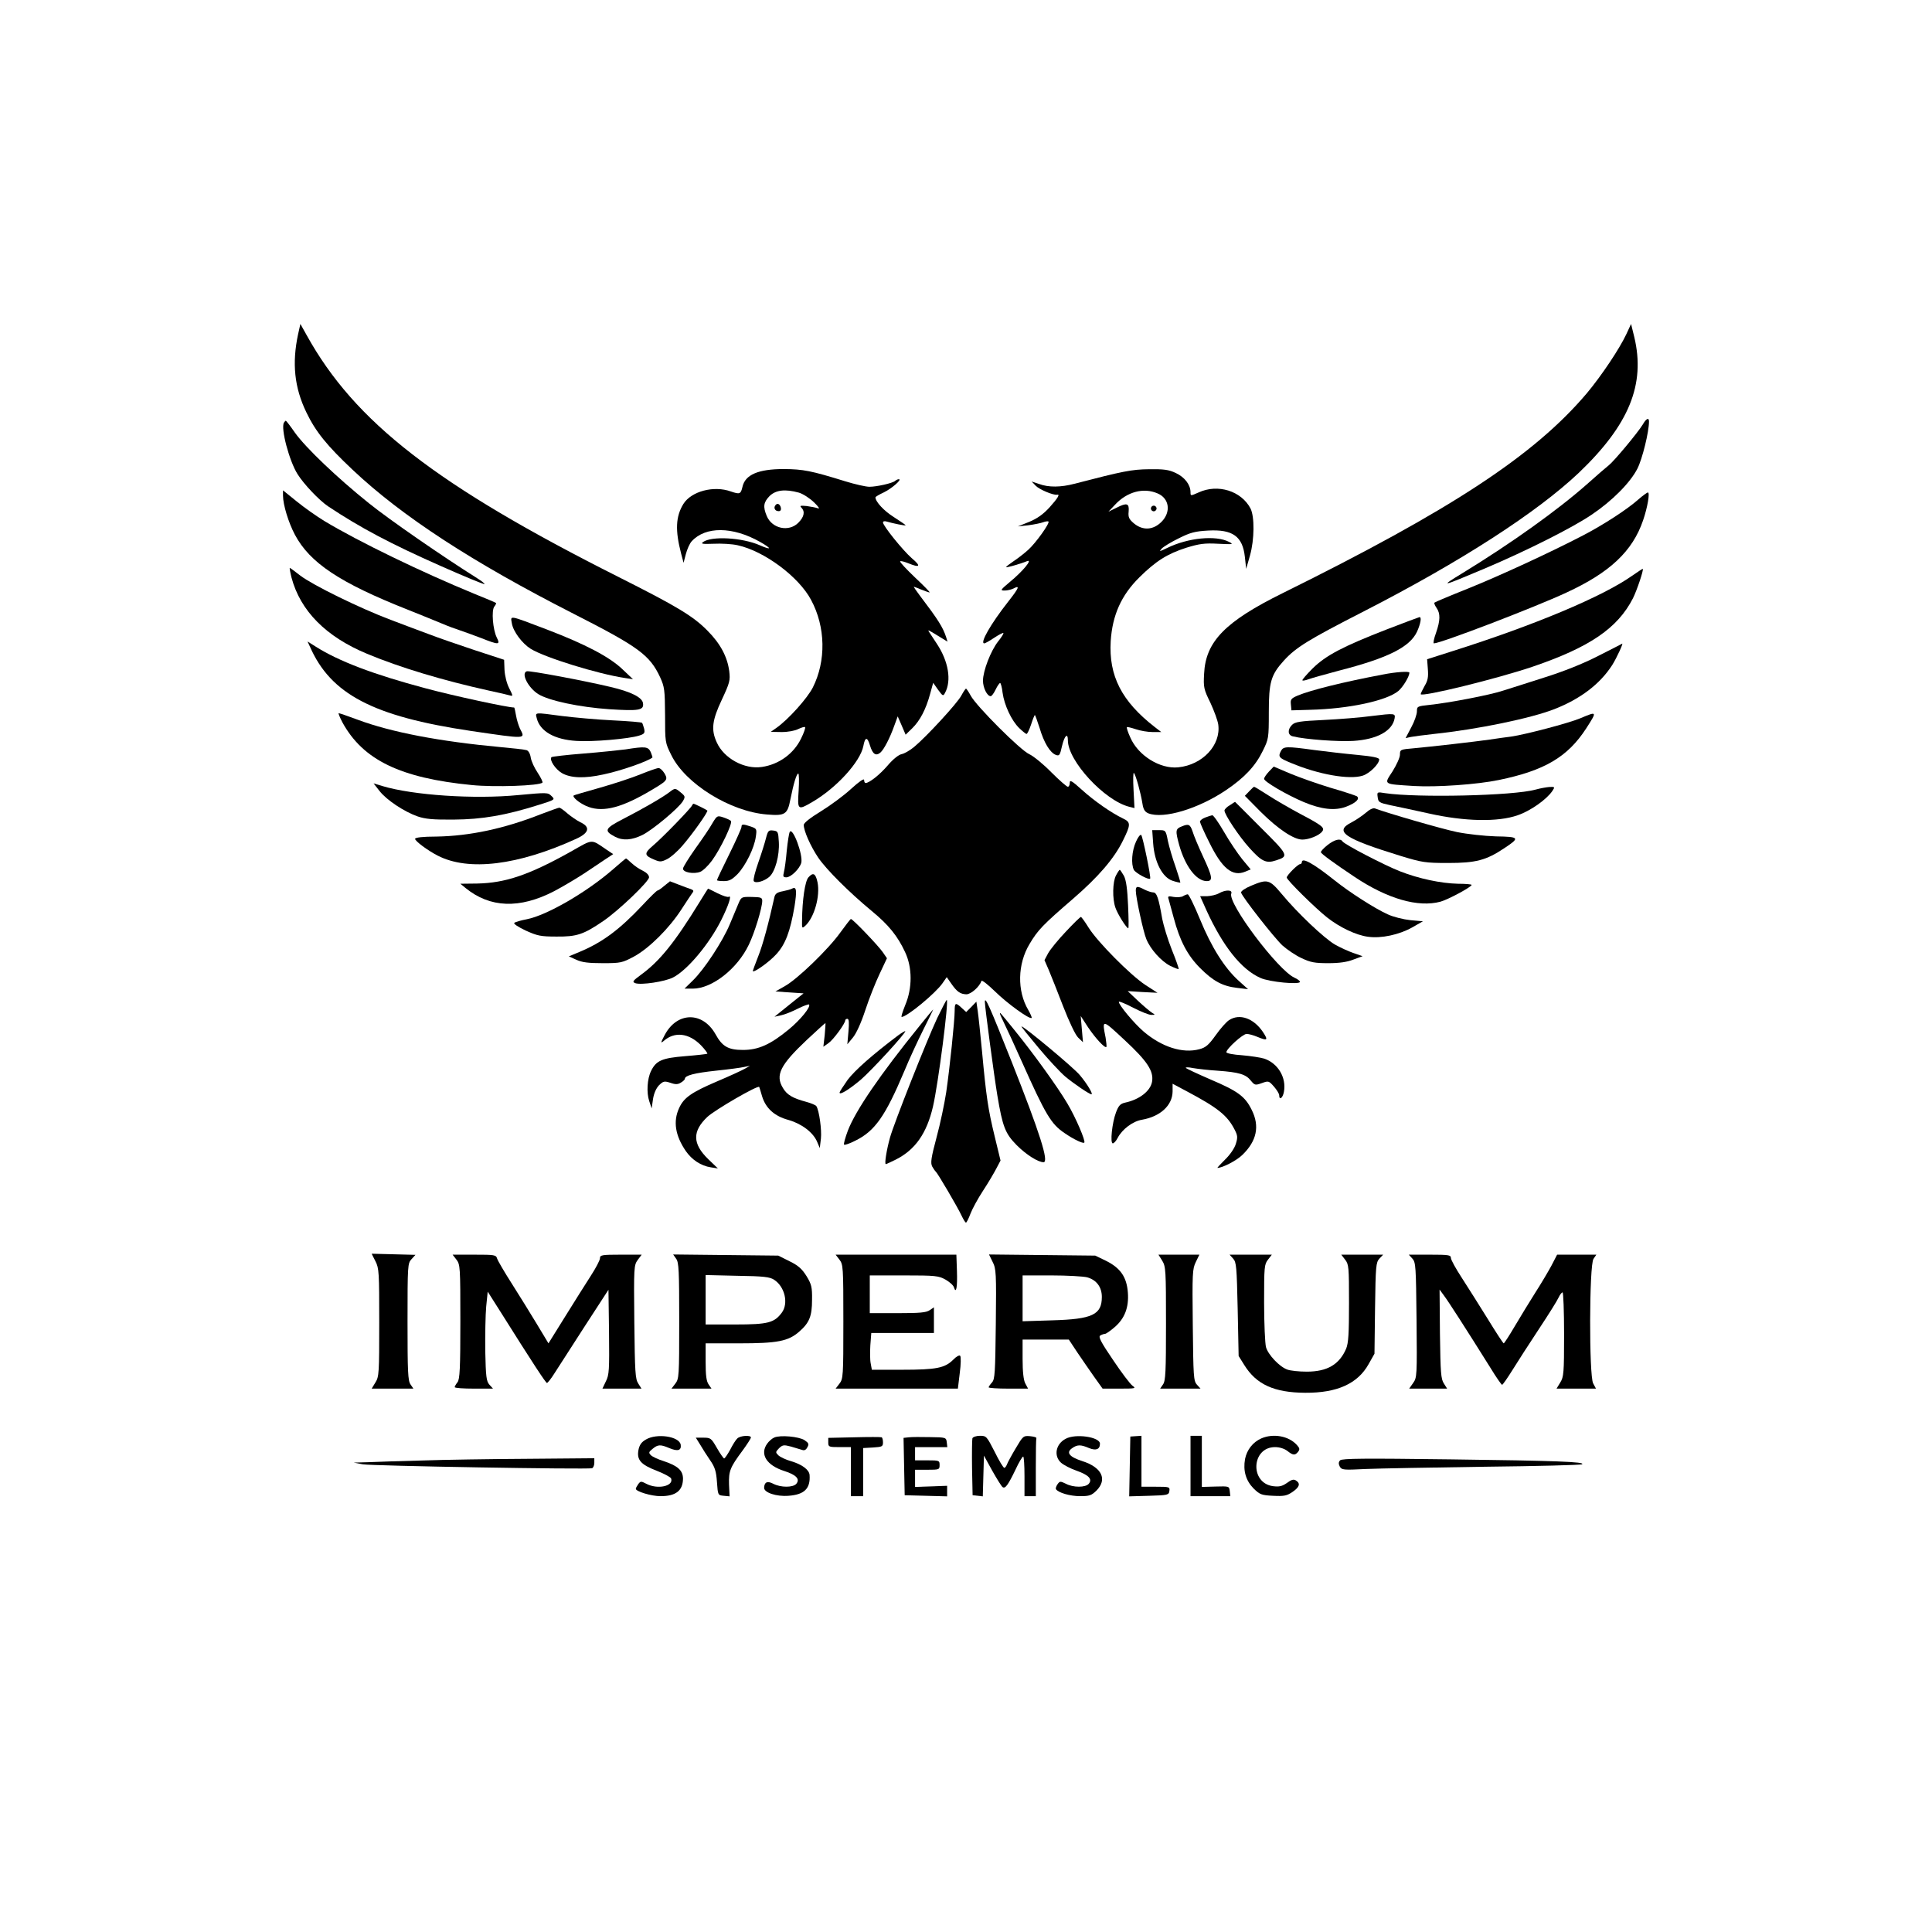 <?xml version="1.0" encoding="UTF-8" standalone="no"?> <svg xmlns="http://www.w3.org/2000/svg" version="1.0" width="1024pt" height="1024pt" viewBox="0 0 1024 1024" preserveAspectRatio="xMidYMid meet"><g transform="translate(0,1024) scale(0.1,-0.1)" fill="#000000" stroke="none"><path d="M1580 8469 c-33 -154 -20 -283 44 -415 49 -102 109 -176 245 -304 262 -247 635 -490 1171 -763 346 -176 404 -219 459 -337 23 -51 25 -66 26 -200 0 -144 0 -146 33 -212 74 -152 313 -300 508 -315 95 -8 108 1 123 79 17 85 33 138 42 138 4 0 5 -40 2 -90 -7 -104 -5 -106 72 -61 129 75 255 214 271 297 9 49 21 50 35 3 14 -46 31 -58 55 -38 19 16 51 78 74 143 l18 49 21 -48 21 -49 35 34 c41 40 73 101 95 183 l16 58 26 -37 c25 -34 27 -35 37 -16 35 65 18 167 -43 259 -19 29 -38 58 -42 64 -8 13 -6 12 59 -28 l39 -24 -7 23 c-17 53 -43 94 -138 219 -20 27 -36 49 -33 49 2 0 20 -7 39 -15 20 -8 40 -15 44 -15 4 0 -31 36 -77 79 -46 44 -82 82 -79 86 3 3 22 -2 42 -10 63 -26 71 -17 20 26 -48 42 -153 172 -153 190 0 6 8 8 18 5 34 -10 102 -24 102 -20 0 2 -28 21 -62 43 -53 33 -98 82 -98 105 0 3 20 15 44 26 42 20 99 70 80 70 -6 0 -14 -4 -20 -9 -13 -12 -97 -31 -136 -31 -19 0 -76 13 -128 29 -181 56 -222 64 -325 65 -136 0 -206 -30 -220 -95 -9 -38 -14 -40 -61 -24 -91 33 -210 1 -252 -66 -41 -67 -44 -140 -12 -263 l13 -49 12 46 c7 26 20 56 31 68 73 80 217 79 362 -3 64 -36 63 -46 -1 -18 -93 41 -256 50 -301 17 -13 -10 -2 -11 56 -9 40 2 98 -1 128 -8 141 -31 324 -167 389 -290 77 -143 80 -323 9 -464 -29 -57 -129 -169 -193 -214 l-30 -21 58 -1 c34 0 71 7 88 16 17 8 33 13 36 10 3 -3 -6 -30 -21 -60 -39 -81 -118 -138 -208 -151 -92 -14 -201 45 -239 130 -31 67 -25 117 27 227 42 90 45 102 39 151 -10 76 -47 146 -116 215 -75 76 -159 127 -469 283 -968 487 -1400 822 -1655 1283 l-33 59 -12 -54z m2654 -840 c21 -6 57 -29 80 -51 25 -24 33 -37 21 -32 -11 4 -38 9 -60 12 -33 3 -38 2 -27 -9 20 -21 14 -49 -17 -80 -50 -50 -139 -31 -167 36 -21 50 -17 73 15 106 33 32 82 38 155 18z"></path><path d="M4106 7555 c-3 -9 1 -18 10 -22 19 -7 28 2 21 22 -8 19 -23 19 -31 0z"></path><path d="M8620 8469 c-37 -79 -133 -222 -210 -314 -279 -329 -718 -617 -1610 -1058 -306 -151 -410 -257 -418 -428 -4 -71 -2 -82 33 -153 20 -43 39 -95 42 -116 15 -109 -83 -214 -212 -227 -97 -10 -213 63 -254 158 -13 28 -21 53 -18 55 2 2 23 -3 47 -11 23 -8 63 -15 89 -15 l46 0 -35 27 c-175 136 -244 271 -233 455 9 138 56 243 152 338 88 87 149 125 249 157 69 21 96 25 168 21 80 -4 84 -3 58 10 -69 36 -217 22 -327 -32 -42 -20 -45 -21 -30 -4 9 10 50 35 91 55 62 31 86 37 156 41 130 7 182 -31 194 -139 l7 -64 20 70 c24 85 25 206 3 250 -49 93 -173 132 -275 85 -43 -19 -43 -19 -43 1 0 40 -31 80 -78 102 -38 18 -64 21 -142 20 -92 -1 -137 -10 -395 -77 -72 -19 -137 -20 -188 -1 l-39 13 21 -22 c20 -21 95 -52 114 -48 17 4 4 -18 -40 -67 -34 -37 -65 -59 -108 -77 l-60 -24 55 6 c30 4 66 11 79 16 13 5 26 6 28 4 9 -8 -67 -114 -107 -150 -21 -19 -57 -47 -80 -62 -22 -15 -39 -28 -37 -30 3 -3 75 17 111 32 32 12 -25 -56 -91 -110 -51 -43 -53 -46 -28 -46 14 0 35 5 47 11 36 19 29 3 -30 -72 -91 -116 -150 -219 -125 -219 4 0 28 13 53 30 24 16 46 27 48 25 3 -2 -10 -23 -28 -45 -39 -50 -80 -156 -80 -208 0 -37 22 -82 41 -82 5 0 17 16 26 35 9 19 20 35 24 35 3 0 10 -23 13 -52 9 -65 47 -147 88 -187 18 -17 35 -31 39 -31 4 0 15 23 24 50 9 28 18 50 20 50 2 0 13 -31 25 -68 23 -78 55 -131 86 -143 19 -7 22 -2 33 47 13 55 31 73 31 30 0 -109 194 -319 325 -352 l28 -7 -5 97 c-3 54 -2 94 2 89 10 -10 36 -105 45 -161 5 -33 13 -45 32 -53 81 -31 264 24 411 123 98 66 156 128 195 208 31 63 32 67 32 205 0 159 11 198 80 274 64 70 129 110 424 261 515 264 916 523 1139 734 267 255 354 469 294 720 l-17 69 -25 -54z m-2485 -844 c63 -26 73 -99 21 -151 -44 -44 -99 -47 -146 -8 -26 22 -31 33 -28 62 4 45 -9 49 -64 21 l-43 -21 35 37 c64 69 151 92 225 60z"></path><path d="M6100 7545 c0 -8 7 -15 15 -15 8 0 15 7 15 15 0 8 -7 15 -15 15 -8 0 -15 -7 -15 -15z"></path><path d="M8707 7990 c-26 -43 -152 -194 -180 -216 -14 -11 -64 -54 -113 -98 -157 -139 -403 -315 -663 -474 -125 -76 -113 -73 119 25 224 95 466 217 566 285 110 74 205 170 243 245 26 52 61 194 61 249 0 23 -15 16 -33 -16z"></path><path d="M1505 8000 c-18 -30 28 -203 72 -273 34 -54 114 -138 161 -170 171 -114 334 -200 596 -316 126 -56 231 -99 234 -97 2 3 -16 17 -40 32 -183 115 -465 310 -573 397 -166 133 -334 293 -392 374 -24 35 -46 63 -48 63 -2 0 -7 -5 -10 -10z"></path><path d="M1500 7613 c0 -48 29 -143 63 -207 79 -149 238 -255 597 -397 69 -28 150 -60 180 -73 30 -13 73 -29 95 -36 22 -7 73 -26 113 -41 96 -38 105 -38 85 2 -21 42 -29 144 -13 164 7 9 11 17 9 19 -2 2 -55 25 -118 50 -275 113 -610 275 -791 384 -41 25 -108 72 -147 104 l-73 59 0 -28z"></path><path d="M8685 7594 c-59 -53 -187 -136 -295 -192 -177 -92 -444 -215 -613 -283 -93 -37 -171 -70 -174 -73 -3 -2 2 -15 11 -28 21 -30 20 -67 -3 -133 -11 -30 -16 -55 -11 -55 35 0 530 189 702 269 230 106 351 219 407 384 23 67 37 147 25 147 -5 -1 -27 -17 -49 -36z"></path><path d="M1545 7179 c47 -177 183 -314 400 -404 174 -73 405 -142 645 -195 52 -11 103 -23 113 -26 17 -5 16 -2 -4 38 -13 25 -23 65 -25 97 l-2 54 -159 52 c-87 29 -194 66 -238 83 -44 16 -136 51 -205 77 -164 62 -411 183 -478 234 -29 23 -54 41 -56 41 -2 0 2 -23 9 -51z"></path><path d="M8650 7188 c-156 -110 -518 -262 -951 -399 l-135 -43 4 -53 c3 -41 0 -60 -17 -88 -11 -20 -21 -40 -21 -44 0 -18 407 82 595 146 302 103 449 204 530 362 21 42 58 152 52 156 -1 1 -27 -16 -57 -37z"></path><path d="M2713 6936 c7 -43 54 -106 100 -135 75 -46 354 -133 502 -155 l40 -6 -56 53 c-69 66 -198 133 -399 210 -208 79 -194 76 -187 33z"></path><path d="M7350 6904 c-231 -90 -322 -137 -393 -207 -32 -32 -57 -61 -54 -63 2 -3 17 0 33 6 16 6 88 26 159 45 261 67 378 125 416 208 19 43 25 78 12 76 -5 -1 -82 -30 -173 -65z"></path><path d="M1643 6812 c110 -251 334 -369 852 -446 300 -44 290 -44 261 12 -7 15 -17 46 -21 70 -4 23 -8 42 -10 42 -34 0 -326 63 -470 102 -274 73 -459 143 -582 221 l-43 27 13 -28z"></path><path d="M8470 6763 c-80 -41 -183 -82 -285 -114 -88 -28 -187 -60 -220 -70 -69 -23 -289 -65 -388 -75 -65 -7 -67 -8 -67 -34 0 -16 -13 -54 -30 -85 l-30 -57 28 6 c15 3 70 10 123 16 229 24 515 83 639 132 137 54 240 132 305 233 24 38 63 123 52 113 -1 -1 -58 -30 -127 -65z"></path><path d="M2792 6682 c-32 -10 7 -87 61 -121 57 -35 217 -69 376 -80 157 -10 185 -6 179 32 -4 31 -65 61 -172 86 -138 33 -431 88 -444 83z"></path><path d="M7330 6665 c-212 -40 -384 -83 -453 -112 -34 -15 -38 -20 -35 -47 l3 -31 100 3 c204 5 405 48 467 100 25 22 58 76 58 97 0 8 -70 4 -140 -10z"></path><path d="M5095 6553 c-21 -40 -183 -216 -249 -271 -21 -18 -52 -36 -67 -39 -16 -3 -46 -27 -74 -60 -43 -50 -98 -93 -117 -93 -5 0 -8 7 -8 16 0 10 -26 -8 -70 -48 -38 -35 -110 -88 -159 -118 -57 -35 -90 -61 -91 -72 0 -32 36 -113 77 -174 44 -64 162 -182 284 -283 89 -73 137 -133 176 -217 39 -82 39 -191 1 -281 -14 -35 -23 -63 -19 -63 28 0 180 126 216 178 l23 33 23 -33 c31 -45 49 -57 81 -58 24 0 69 39 80 71 2 6 34 -19 72 -56 65 -64 184 -150 194 -140 2 2 -6 21 -18 42 -60 101 -57 244 7 350 44 74 70 101 230 239 135 117 218 213 265 309 42 85 42 97 0 117 -61 29 -153 93 -219 153 -52 47 -63 53 -63 36 0 -12 -5 -21 -10 -21 -6 0 -46 35 -88 77 -42 43 -95 86 -117 96 -47 21 -281 255 -310 310 -11 20 -22 37 -25 37 -3 0 -14 -17 -25 -37z"></path><path d="M1815 6411 c109 -199 307 -295 686 -332 119 -12 358 -4 374 13 3 3 -8 26 -25 52 -17 25 -34 61 -37 81 -3 20 -12 36 -22 39 -9 3 -70 10 -136 16 -325 30 -582 79 -761 146 -51 19 -95 34 -99 34 -3 0 6 -22 20 -49z"></path><path d="M2845 6433 c17 -69 94 -113 210 -120 85 -6 278 11 332 28 29 9 32 14 27 37 -4 15 -9 29 -11 31 -2 3 -72 9 -156 13 -84 4 -204 15 -268 23 -150 20 -142 20 -134 -12z"></path><path d="M7270 6445 c-58 -8 -172 -17 -254 -21 -125 -6 -152 -10 -168 -26 -25 -25 -23 -55 5 -61 64 -16 242 -29 320 -24 126 8 208 53 219 121 4 25 -1 26 -122 11z"></path><path d="M8376 6433 c-62 -26 -291 -86 -366 -97 -25 -3 -76 -10 -115 -16 -85 -12 -304 -37 -402 -46 -71 -6 -73 -7 -73 -34 0 -15 -18 -54 -39 -88 -47 -72 -53 -67 114 -78 119 -7 335 8 450 32 242 50 364 122 462 273 59 92 59 92 -31 54z"></path><path d="M3315 6268 c-33 -4 -133 -15 -223 -22 -89 -7 -165 -16 -169 -19 -13 -14 21 -65 56 -85 46 -26 118 -29 218 -7 92 19 235 69 261 90 1 1 -3 14 -9 29 -14 29 -28 31 -134 14z"></path><path d="M6790 6261 c-17 -32 -13 -38 53 -65 145 -61 309 -90 380 -67 37 12 87 62 87 86 0 9 -33 16 -117 24 -65 6 -168 18 -229 26 -145 20 -161 19 -174 -4z"></path><path d="M6726 6151 c-14 -15 -26 -32 -26 -39 0 -15 120 -85 210 -123 93 -39 165 -47 224 -25 53 20 76 43 57 56 -8 4 -70 25 -140 45 -69 21 -165 55 -213 75 l-87 37 -25 -26z"></path><path d="M3395 6136 c-44 -18 -141 -50 -215 -71 -74 -21 -137 -39 -139 -41 -9 -8 27 -38 64 -55 79 -36 174 -16 320 67 115 67 117 69 97 105 -10 16 -24 29 -32 28 -8 0 -51 -15 -95 -33z"></path><path d="M2012 6047 c38 -48 130 -109 201 -134 41 -14 81 -18 192 -17 150 1 274 22 454 79 83 26 84 27 64 46 -19 19 -23 19 -175 5 -233 -23 -560 -1 -722 48 l-46 14 32 -41z"></path><path d="M6621 6046 l-23 -24 85 -86 c91 -90 174 -146 220 -146 34 0 88 21 104 42 17 20 3 32 -117 95 -52 28 -127 71 -167 97 -39 25 -73 46 -76 46 -2 0 -14 -11 -26 -24z"></path><path d="M8139 6055 c-118 -33 -628 -44 -797 -19 -43 7 -44 7 -40 -21 3 -27 8 -30 68 -43 36 -7 128 -27 205 -44 188 -42 364 -46 469 -9 68 23 154 84 184 129 14 21 13 22 -14 21 -16 -1 -50 -7 -75 -14z"></path><path d="M3549 6042 c-36 -28 -142 -89 -245 -142 -99 -51 -105 -63 -44 -95 42 -22 89 -18 146 10 55 28 189 140 213 178 14 24 13 27 -10 46 -30 25 -31 25 -60 3z"></path><path d="M6518 5972 c-16 -9 -28 -22 -28 -28 0 -21 76 -136 133 -199 64 -71 88 -83 141 -65 68 22 66 27 -81 173 -75 76 -137 137 -137 137 -1 0 -13 -8 -28 -18z"></path><path d="M3668 5971 c-5 -14 -157 -171 -207 -213 -48 -41 -47 -52 6 -74 30 -13 38 -13 68 2 19 9 57 42 83 73 53 61 137 180 131 185 -7 6 -68 36 -73 36 -2 0 -6 -4 -8 -9z"></path><path d="M2868 5925 c-195 -77 -378 -116 -555 -119 -73 0 -113 -5 -113 -12 0 -12 67 -62 120 -89 163 -84 426 -52 736 90 67 31 74 62 20 87 -18 9 -49 30 -69 47 -19 17 -39 31 -43 30 -5 0 -48 -16 -96 -34z"></path><path d="M7239 5932 c-19 -16 -53 -39 -76 -51 -95 -48 -37 -86 262 -178 112 -34 129 -37 250 -37 147 0 202 14 299 79 83 55 80 60 -46 62 -61 2 -152 12 -206 23 -78 16 -368 100 -434 125 -10 4 -29 -5 -49 -23z"></path><path d="M3776 5877 c-13 -24 -54 -84 -90 -134 -36 -51 -66 -99 -66 -107 0 -20 57 -30 91 -17 14 5 42 32 62 59 47 64 112 201 101 211 -5 5 -23 13 -41 19 -31 10 -33 9 -57 -31z"></path><path d="M6388 5907 c-16 -6 -28 -16 -28 -22 0 -5 22 -56 50 -111 67 -137 122 -182 190 -154 l29 12 -45 54 c-24 30 -68 95 -96 144 -29 50 -57 90 -63 89 -5 -1 -22 -6 -37 -12z"></path><path d="M3930 5857 c0 -7 -29 -72 -65 -145 -36 -72 -65 -134 -65 -137 0 -3 16 -5 37 -5 29 0 43 8 73 38 43 46 88 138 96 197 6 41 5 43 -26 54 -42 14 -50 14 -50 -2z"></path><path d="M6264 5860 c-34 -13 -35 -22 -14 -99 32 -113 91 -191 146 -191 34 0 31 22 -20 131 -24 52 -49 111 -55 132 -13 38 -21 42 -57 27z"></path><path d="M4060 5798 c-6 -24 -24 -82 -41 -130 -17 -48 -28 -92 -24 -98 9 -14 56 -1 83 23 31 28 54 113 50 184 -3 55 -5 58 -30 61 -24 3 -28 -1 -38 -40z"></path><path d="M4186 5831 c-4 -6 -11 -51 -16 -99 -4 -48 -11 -99 -15 -114 -6 -24 -4 -28 13 -28 24 0 70 45 79 77 10 42 -45 190 -61 164z"></path><path d="M6112 5770 c7 -100 49 -180 102 -198 21 -7 40 -11 42 -10 1 2 -10 39 -25 83 -16 44 -34 106 -41 138 -11 57 -12 57 -47 57 l-36 0 5 -70z"></path><path d="M6021 5779 c-22 -48 -27 -119 -11 -150 10 -17 78 -54 86 -46 6 5 -39 222 -47 231 -5 5 -17 -10 -28 -35z"></path><path d="M3025 5726 c-222 -124 -346 -166 -497 -169 l-88 -1 28 -23 c129 -105 286 -111 468 -17 46 24 118 67 161 95 43 29 95 64 115 77 l38 25 -33 22 c-87 59 -70 60 -192 -9z"></path><path d="M7036 5761 c-20 -16 -36 -33 -35 -38 1 -8 68 -57 179 -131 174 -116 336 -163 455 -131 40 11 165 78 165 89 0 3 -33 6 -73 6 -89 2 -208 27 -307 66 -82 32 -296 143 -305 159 -11 17 -42 9 -79 -20z"></path><path d="M3251 5634 c-141 -123 -352 -245 -458 -266 -32 -6 -62 -15 -67 -19 -6 -5 20 -22 60 -41 62 -28 79 -32 164 -32 107 -1 143 11 247 82 81 55 243 210 243 232 0 12 -13 25 -33 35 -18 8 -44 26 -59 40 -15 14 -28 25 -30 25 -2 0 -32 -25 -67 -56z"></path><path d="M6900 5670 c0 -5 -4 -10 -9 -10 -12 0 -71 -59 -71 -71 0 -13 148 -159 213 -211 67 -53 155 -95 218 -103 70 -10 165 11 233 49 l58 33 -67 6 c-37 4 -90 17 -120 31 -69 31 -204 118 -280 179 -113 90 -175 125 -175 97z"></path><path d="M5915 5600 c-18 -34 -20 -123 -3 -171 11 -33 58 -108 68 -109 3 0 2 55 -1 122 -4 88 -10 132 -22 156 -10 17 -20 32 -22 32 -2 0 -11 -13 -20 -30z"></path><path d="M4285 5590 c-18 -19 -33 -120 -34 -229 -1 -42 0 -43 17 -28 48 44 80 158 65 231 -10 47 -23 54 -48 26z"></path><path d="M3521 5545 c-16 -14 -32 -25 -36 -25 -4 0 -39 -34 -78 -76 -123 -131 -214 -199 -337 -250 l-55 -23 40 -18 c30 -14 65 -18 140 -18 95 0 103 2 165 35 81 44 187 150 251 249 27 42 54 82 59 89 8 9 6 14 -7 19 -10 3 -39 14 -65 24 l-47 18 -30 -24z"></path><path d="M6630 5545 c-31 -13 -54 -29 -52 -36 6 -23 175 -239 219 -280 25 -22 70 -53 101 -67 48 -23 71 -27 142 -27 59 0 100 6 133 19 l49 18 -49 17 c-26 9 -70 29 -98 45 -58 34 -199 168 -281 267 -66 79 -76 81 -164 44z"></path><path d="M4200 5531 c-8 -5 -32 -11 -52 -15 -28 -5 -39 -13 -43 -29 -31 -140 -62 -255 -86 -315 -16 -41 -29 -76 -29 -78 0 -15 89 48 126 90 47 52 72 118 95 251 13 83 11 107 -11 96z"></path><path d="M6020 5519 c0 -35 40 -220 56 -257 22 -54 79 -117 126 -141 23 -11 43 -19 45 -17 2 2 -14 48 -36 102 -22 55 -44 129 -51 164 -19 111 -29 140 -48 140 -9 0 -30 7 -46 15 -38 20 -46 19 -46 -6z"></path><path d="M3708 5459 c-131 -213 -210 -312 -310 -385 -45 -33 -48 -38 -31 -45 31 -11 157 8 200 30 75 38 191 176 255 303 39 78 58 135 41 125 -6 -4 -32 5 -59 18 -27 14 -50 25 -51 25 -1 0 -21 -32 -45 -71z"></path><path d="M6460 5505 c-14 -8 -42 -14 -62 -15 l-37 0 34 -76 c87 -190 184 -312 285 -357 47 -22 210 -37 210 -21 0 5 -13 15 -29 22 -87 39 -355 395 -335 446 8 21 -31 21 -66 1z"></path><path d="M6270 5490 c-8 -5 -30 -7 -49 -4 -29 6 -33 4 -27 -12 3 -11 15 -55 27 -99 32 -121 73 -199 140 -266 70 -70 119 -96 196 -105 l58 -7 -50 45 c-74 67 -144 177 -205 326 -30 73 -59 132 -65 132 -5 0 -17 -5 -25 -10z"></path><path d="M3914 5451 c-8 -20 -29 -70 -46 -110 -38 -91 -136 -240 -196 -298 l-44 -43 44 0 c102 0 236 105 297 233 31 64 71 196 71 232 0 18 -7 20 -56 21 -54 1 -55 0 -70 -35z"></path><path d="M5649 5302 c-41 -43 -83 -95 -94 -115 l-19 -36 23 -53 c12 -29 47 -116 76 -192 32 -82 64 -150 79 -165 l26 -25 -6 69 -6 70 39 -60 c40 -59 89 -112 97 -104 2 2 0 24 -4 49 -20 100 -19 99 100 -12 122 -113 156 -166 146 -222 -9 -49 -67 -94 -142 -110 -26 -6 -35 -15 -49 -52 -21 -56 -32 -164 -17 -164 6 0 18 13 26 29 24 46 80 88 128 96 98 17 162 76 163 150 l0 41 75 -40 c162 -86 214 -127 252 -200 18 -34 19 -44 8 -79 -7 -23 -30 -57 -57 -83 -24 -24 -43 -44 -40 -44 26 0 100 38 131 68 77 74 94 153 50 240 -35 71 -73 99 -219 161 -69 30 -127 57 -130 61 -2 4 15 4 38 -1 24 -4 83 -11 132 -14 112 -8 149 -19 175 -53 20 -24 23 -25 57 -13 36 13 38 13 65 -18 15 -17 28 -38 28 -46 0 -29 19 -15 25 18 14 75 -31 151 -104 176 -19 6 -72 14 -118 18 -46 3 -83 10 -83 16 0 18 87 97 107 97 12 0 37 -7 56 -15 55 -23 60 -19 31 25 -49 73 -124 100 -180 63 -14 -9 -46 -45 -70 -79 -38 -53 -53 -66 -87 -75 -89 -24 -200 12 -296 94 -51 44 -131 140 -131 157 0 5 34 -9 76 -31 41 -21 85 -39 97 -38 21 0 21 0 2 12 -11 7 -44 35 -74 63 l-54 51 79 -5 79 -4 -65 42 c-81 54 -253 228 -300 303 -19 31 -38 57 -41 57 -4 0 -40 -35 -80 -78z"></path><path d="M4455 5299 c-63 -89 -228 -248 -294 -285 l-51 -29 74 -5 75 -5 -50 -40 c-27 -22 -62 -50 -77 -62 l-27 -22 36 8 c19 4 59 20 88 35 30 15 56 24 59 22 11 -12 -46 -82 -107 -132 -97 -80 -161 -109 -243 -109 -78 0 -110 18 -146 84 -68 120 -202 119 -268 -3 -22 -42 -24 -48 -7 -34 58 52 134 43 198 -22 21 -22 36 -42 34 -45 -3 -2 -56 -8 -118 -13 -122 -10 -153 -23 -180 -78 -21 -42 -25 -116 -10 -160 l13 -39 7 49 c5 32 17 58 32 74 23 22 28 23 60 13 28 -10 40 -9 56 1 12 7 21 16 21 20 0 18 52 31 164 43 67 7 135 16 151 20 l30 6 -28 -16 c-16 -9 -81 -39 -145 -66 -138 -59 -178 -87 -203 -143 -32 -70 -20 -145 36 -227 33 -47 80 -78 132 -86 l38 -6 -52 50 c-83 81 -84 147 -4 223 41 38 267 169 275 159 1 -2 8 -24 15 -49 19 -63 65 -106 140 -126 70 -20 131 -66 152 -116 l14 -33 6 50 c5 46 -9 148 -24 172 -4 6 -28 16 -54 23 -71 19 -102 37 -123 73 -42 68 -15 122 126 255 54 50 98 91 99 89 1 -1 -1 -30 -4 -64 l-7 -61 27 19 c26 18 89 104 89 121 0 4 5 8 11 8 9 0 10 -20 6 -67 l-6 -68 29 35 c18 21 44 78 66 145 20 61 54 147 76 193 l39 83 -22 32 c-24 35 -160 177 -169 176 -3 0 -27 -32 -55 -70z"></path><path d="M4967 4843 c-56 -120 -229 -557 -250 -633 -18 -65 -30 -140 -22 -140 3 0 27 11 53 24 103 52 164 139 197 281 28 121 85 565 73 565 -3 0 -25 -44 -51 -97z"></path><path d="M5220 4929 c0 -26 50 -399 66 -494 28 -168 42 -203 103 -265 50 -50 113 -90 142 -90 30 0 -20 156 -168 530 -120 302 -143 353 -143 319z"></path><path d="M5148 4903 l-27 -27 -24 22 c-32 30 -37 28 -37 -15 0 -51 -26 -303 -45 -433 -9 -58 -31 -165 -51 -238 -29 -109 -33 -136 -23 -155 7 -12 15 -24 19 -27 9 -7 115 -187 136 -232 10 -21 20 -38 24 -38 3 0 14 21 24 48 10 26 40 81 67 122 27 41 58 94 70 117 l22 42 -31 128 c-35 144 -45 211 -67 450 -9 93 -19 190 -23 216 l-7 48 -27 -28z"></path><path d="M4875 4804 c-213 -263 -340 -450 -381 -556 -14 -38 -24 -72 -20 -75 3 -3 30 6 59 21 104 51 159 129 261 371 25 61 70 158 100 218 30 59 53 107 52 107 -1 0 -33 -39 -71 -86z"></path><path d="M5300 4867 c0 -3 11 -27 24 -54 13 -26 54 -115 91 -198 127 -284 156 -333 228 -381 46 -32 98 -57 104 -50 8 8 -46 134 -89 206 -51 87 -181 267 -281 390 -82 101 -77 95 -77 87z"></path><path d="M5504 4687 c51 -61 116 -131 142 -153 47 -39 128 -94 139 -94 10 0 -23 56 -62 102 -32 39 -295 258 -309 258 -3 0 38 -51 90 -113z"></path><path d="M4760 4752 c-137 -103 -229 -185 -267 -235 -23 -33 -43 -63 -43 -68 0 -15 50 16 112 68 56 48 243 251 236 258 -1 1 -19 -9 -38 -23z"></path><path d="M1970 3595 c0 -1 9 -18 20 -40 19 -37 20 -59 20 -325 0 -266 -1 -287 -20 -317 l-20 -33 111 0 110 0 -15 22 c-14 19 -16 68 -16 332 0 302 1 310 21 332 l21 23 -116 3 c-64 2 -116 3 -116 3z"></path><path d="M2419 3564 c20 -26 21 -38 21 -328 0 -250 -3 -306 -15 -322 -8 -10 -15 -22 -15 -26 0 -5 46 -8 102 -8 l101 0 -19 21 c-16 18 -19 41 -22 177 -1 86 1 193 5 237 l8 79 66 -104 c176 -280 242 -380 248 -380 4 0 23 24 41 53 18 28 90 140 159 247 l126 194 3 -224 c2 -202 1 -227 -17 -262 l-18 -38 103 0 104 0 -17 27 c-16 24 -18 60 -21 327 -3 290 -2 300 18 328 l21 28 -111 0 c-101 0 -110 -2 -110 -19 0 -10 -22 -52 -48 -92 -26 -41 -88 -138 -136 -216 l-89 -143 -62 103 c-34 56 -93 152 -132 213 -39 61 -74 121 -78 133 -6 20 -13 21 -121 21 l-115 0 20 -26z"></path><path d="M3584 3568 c14 -19 16 -64 16 -329 0 -295 -1 -307 -21 -333 l-20 -26 106 0 106 0 -15 22 c-12 17 -16 48 -16 120 l0 98 178 0 c202 0 260 11 318 62 54 47 68 82 68 169 1 67 -3 82 -29 125 -24 38 -43 56 -90 79 l-60 30 -278 3 -279 3 16 -23z m519 -111 c57 -37 77 -125 41 -174 -40 -54 -73 -63 -246 -63 l-158 0 0 131 0 131 168 -4 c140 -2 172 -6 195 -21z"></path><path d="M4449 3564 c20 -26 21 -38 21 -329 0 -291 -1 -303 -21 -329 l-20 -26 324 0 324 0 10 83 c6 45 7 86 2 91 -4 5 -21 -4 -37 -21 -44 -44 -90 -53 -270 -53 l-161 0 -6 33 c-4 18 -4 62 -2 97 l5 65 166 0 166 0 0 68 0 68 -22 -15 c-18 -13 -53 -16 -170 -16 l-148 0 0 100 0 100 181 0 c168 0 184 -2 220 -22 21 -12 42 -30 45 -41 12 -38 19 1 16 87 l-3 86 -320 0 -320 0 20 -26z"></path><path d="M5261 3552 c19 -37 20 -59 17 -330 -3 -260 -5 -292 -20 -309 -10 -11 -18 -23 -18 -26 0 -4 47 -7 104 -7 l105 0 -15 28 c-9 18 -14 60 -14 130 l0 102 123 0 122 0 45 -68 c25 -37 65 -95 89 -129 l45 -63 90 0 c83 0 89 1 69 15 -12 8 -58 69 -103 136 -64 94 -79 123 -69 130 8 5 19 9 25 9 6 0 29 16 51 35 54 46 77 105 71 184 -6 82 -39 130 -115 168 l-58 28 -282 3 -281 3 19 -39z m501 -82 c50 -14 78 -52 78 -104 0 -94 -50 -118 -262 -124 l-158 -5 0 122 0 121 153 0 c83 0 169 -5 189 -10z"></path><path d="M6160 3558 c19 -31 20 -52 20 -333 0 -256 -2 -304 -16 -323 l-15 -22 107 0 107 0 -19 21 c-18 20 -19 43 -22 316 -3 275 -2 297 16 334 l19 39 -108 0 -109 0 20 -32z"></path><path d="M6536 3569 c17 -19 19 -43 24 -268 l5 -248 30 -48 c64 -103 158 -146 323 -147 169 -1 278 48 336 152 l31 55 3 241 c3 224 5 243 23 263 l20 21 -111 0 -111 0 20 -26 c20 -25 21 -39 21 -231 0 -161 -3 -211 -15 -241 -36 -84 -100 -122 -209 -122 -41 0 -87 5 -103 11 -42 15 -102 79 -113 119 -5 19 -10 126 -10 236 0 189 1 203 21 228 l20 26 -112 0 -112 0 19 -21z"></path><path d="M7486 3569 c18 -20 19 -42 22 -325 3 -296 2 -306 -18 -334 l-21 -30 101 0 100 0 -17 27 c-16 24 -18 57 -21 263 l-2 235 22 -30 c21 -27 115 -173 249 -387 29 -48 57 -87 60 -88 4 0 28 35 55 78 26 42 89 140 140 217 51 77 98 152 105 168 7 15 16 27 21 27 4 0 8 -100 8 -222 0 -205 -2 -226 -20 -255 l-20 -33 105 0 104 0 -15 28 c-22 42 -21 628 2 660 l15 22 -104 0 -104 0 -31 -60 c-18 -33 -56 -97 -85 -142 -29 -46 -77 -124 -107 -175 -30 -51 -57 -93 -60 -93 -3 0 -41 58 -85 130 -44 71 -106 169 -137 217 -32 49 -58 96 -58 106 0 15 -12 17 -112 17 l-111 0 19 -21z"></path><path d="M3423 2610 c-23 -13 -34 -29 -39 -55 -10 -53 13 -78 96 -110 39 -15 74 -34 77 -41 15 -41 -72 -60 -132 -28 -27 14 -30 14 -42 -2 -7 -10 -13 -21 -13 -25 0 -14 82 -39 131 -39 81 0 118 29 119 92 0 44 -27 69 -103 94 -29 9 -59 23 -67 31 -13 13 -12 17 9 34 28 23 41 24 88 4 45 -19 65 -13 61 17 -6 45 -127 63 -185 28z"></path><path d="M3908 2616 c-8 -7 -25 -34 -38 -60 -14 -25 -28 -46 -32 -46 -3 0 -21 25 -38 55 -30 52 -33 55 -72 55 l-40 0 23 -37 c12 -21 36 -58 53 -83 25 -36 32 -58 36 -115 5 -70 5 -70 36 -73 l31 -3 -3 63 c-2 71 5 90 72 180 24 33 44 64 44 69 0 14 -57 10 -72 -5z"></path><path d="M4104 2621 c-12 -5 -29 -20 -38 -33 -40 -56 -3 -115 92 -145 62 -20 83 -42 63 -67 -17 -21 -83 -21 -123 0 -31 16 -47 9 -48 -22 0 -25 65 -47 129 -42 84 6 117 38 112 110 -2 28 -40 56 -97 73 -29 8 -60 23 -69 32 -15 15 -15 17 4 37 19 18 25 19 63 9 24 -7 51 -15 60 -18 11 -4 20 0 27 14 10 17 7 23 -15 38 -30 19 -128 28 -160 14z"></path><path d="M4528 2622 l-138 -3 0 -24 c0 -24 3 -25 60 -25 l60 0 0 -130 0 -130 33 0 32 0 0 128 0 127 53 3 c47 3 52 5 52 27 0 13 -3 25 -7 27 -5 2 -70 2 -145 0z"></path><path d="M4817 2622 l-28 -3 3 -152 3 -152 113 -3 112 -3 0 28 0 28 -85 -3 -85 -3 0 45 0 46 65 0 c63 0 65 1 65 25 0 24 -2 25 -65 25 l-65 0 0 35 0 35 86 0 85 0 -3 26 c-3 25 -5 26 -88 27 -47 1 -97 1 -113 -1z"></path><path d="M5154 2617 c-2 -7 -3 -78 -2 -157 l3 -145 27 -3 27 -3 3 108 3 108 44 -80 c25 -44 49 -83 55 -87 14 -10 29 11 69 94 17 37 35 67 40 68 4 0 7 -47 7 -105 l0 -105 30 0 30 0 0 150 c0 83 1 153 3 158 1 4 -14 8 -34 10 -35 3 -37 1 -76 -65 -22 -37 -43 -76 -46 -85 -4 -10 -10 -18 -14 -18 -5 0 -28 38 -51 85 -42 82 -44 85 -78 85 -19 0 -37 -6 -40 -13z"></path><path d="M5648 2614 c-53 -28 -64 -91 -24 -127 14 -12 50 -31 82 -42 65 -23 85 -45 65 -69 -17 -21 -83 -21 -122 0 -29 14 -32 14 -44 -3 -7 -10 -11 -22 -8 -26 12 -19 75 -37 128 -37 49 0 60 4 86 29 60 60 29 124 -75 157 -68 22 -87 45 -54 68 28 20 46 20 90 1 37 -15 58 -7 58 23 0 36 -130 55 -182 26z"></path><path d="M5988 2468 l-3 -159 105 3 c100 3 105 4 108 26 3 21 0 22 -72 22 l-76 0 0 135 0 135 -30 -2 -29 -2 -3 -158z"></path><path d="M6310 2470 l0 -160 106 0 105 0 -3 27 c-3 26 -4 26 -75 24 l-73 -2 0 135 0 136 -30 0 -30 0 0 -160z"></path><path d="M6685 2616 c-45 -20 -76 -60 -86 -109 -11 -62 4 -114 45 -156 33 -32 41 -36 103 -39 59 -3 73 0 103 20 38 26 44 45 19 61 -12 8 -24 5 -48 -13 -26 -18 -41 -21 -74 -17 -124 17 -114 207 11 207 24 0 49 -8 65 -20 30 -24 41 -25 57 -5 10 13 9 19 -6 36 -43 48 -125 63 -189 35z"></path><path d="M2235 2499 c-115 -3 -244 -7 -285 -9 l-75 -2 47 -9 c46 -9 1191 -28 1216 -21 6 2 12 15 12 28 l0 25 -352 -3 c-194 -1 -447 -5 -563 -9z"></path><path d="M7103 2500 c-9 -9 -9 -19 -2 -33 10 -18 19 -19 137 -13 70 3 354 8 632 12 278 3 510 9 515 13 21 13 -139 19 -695 26 -461 6 -577 5 -587 -5z"></path></g></svg> 